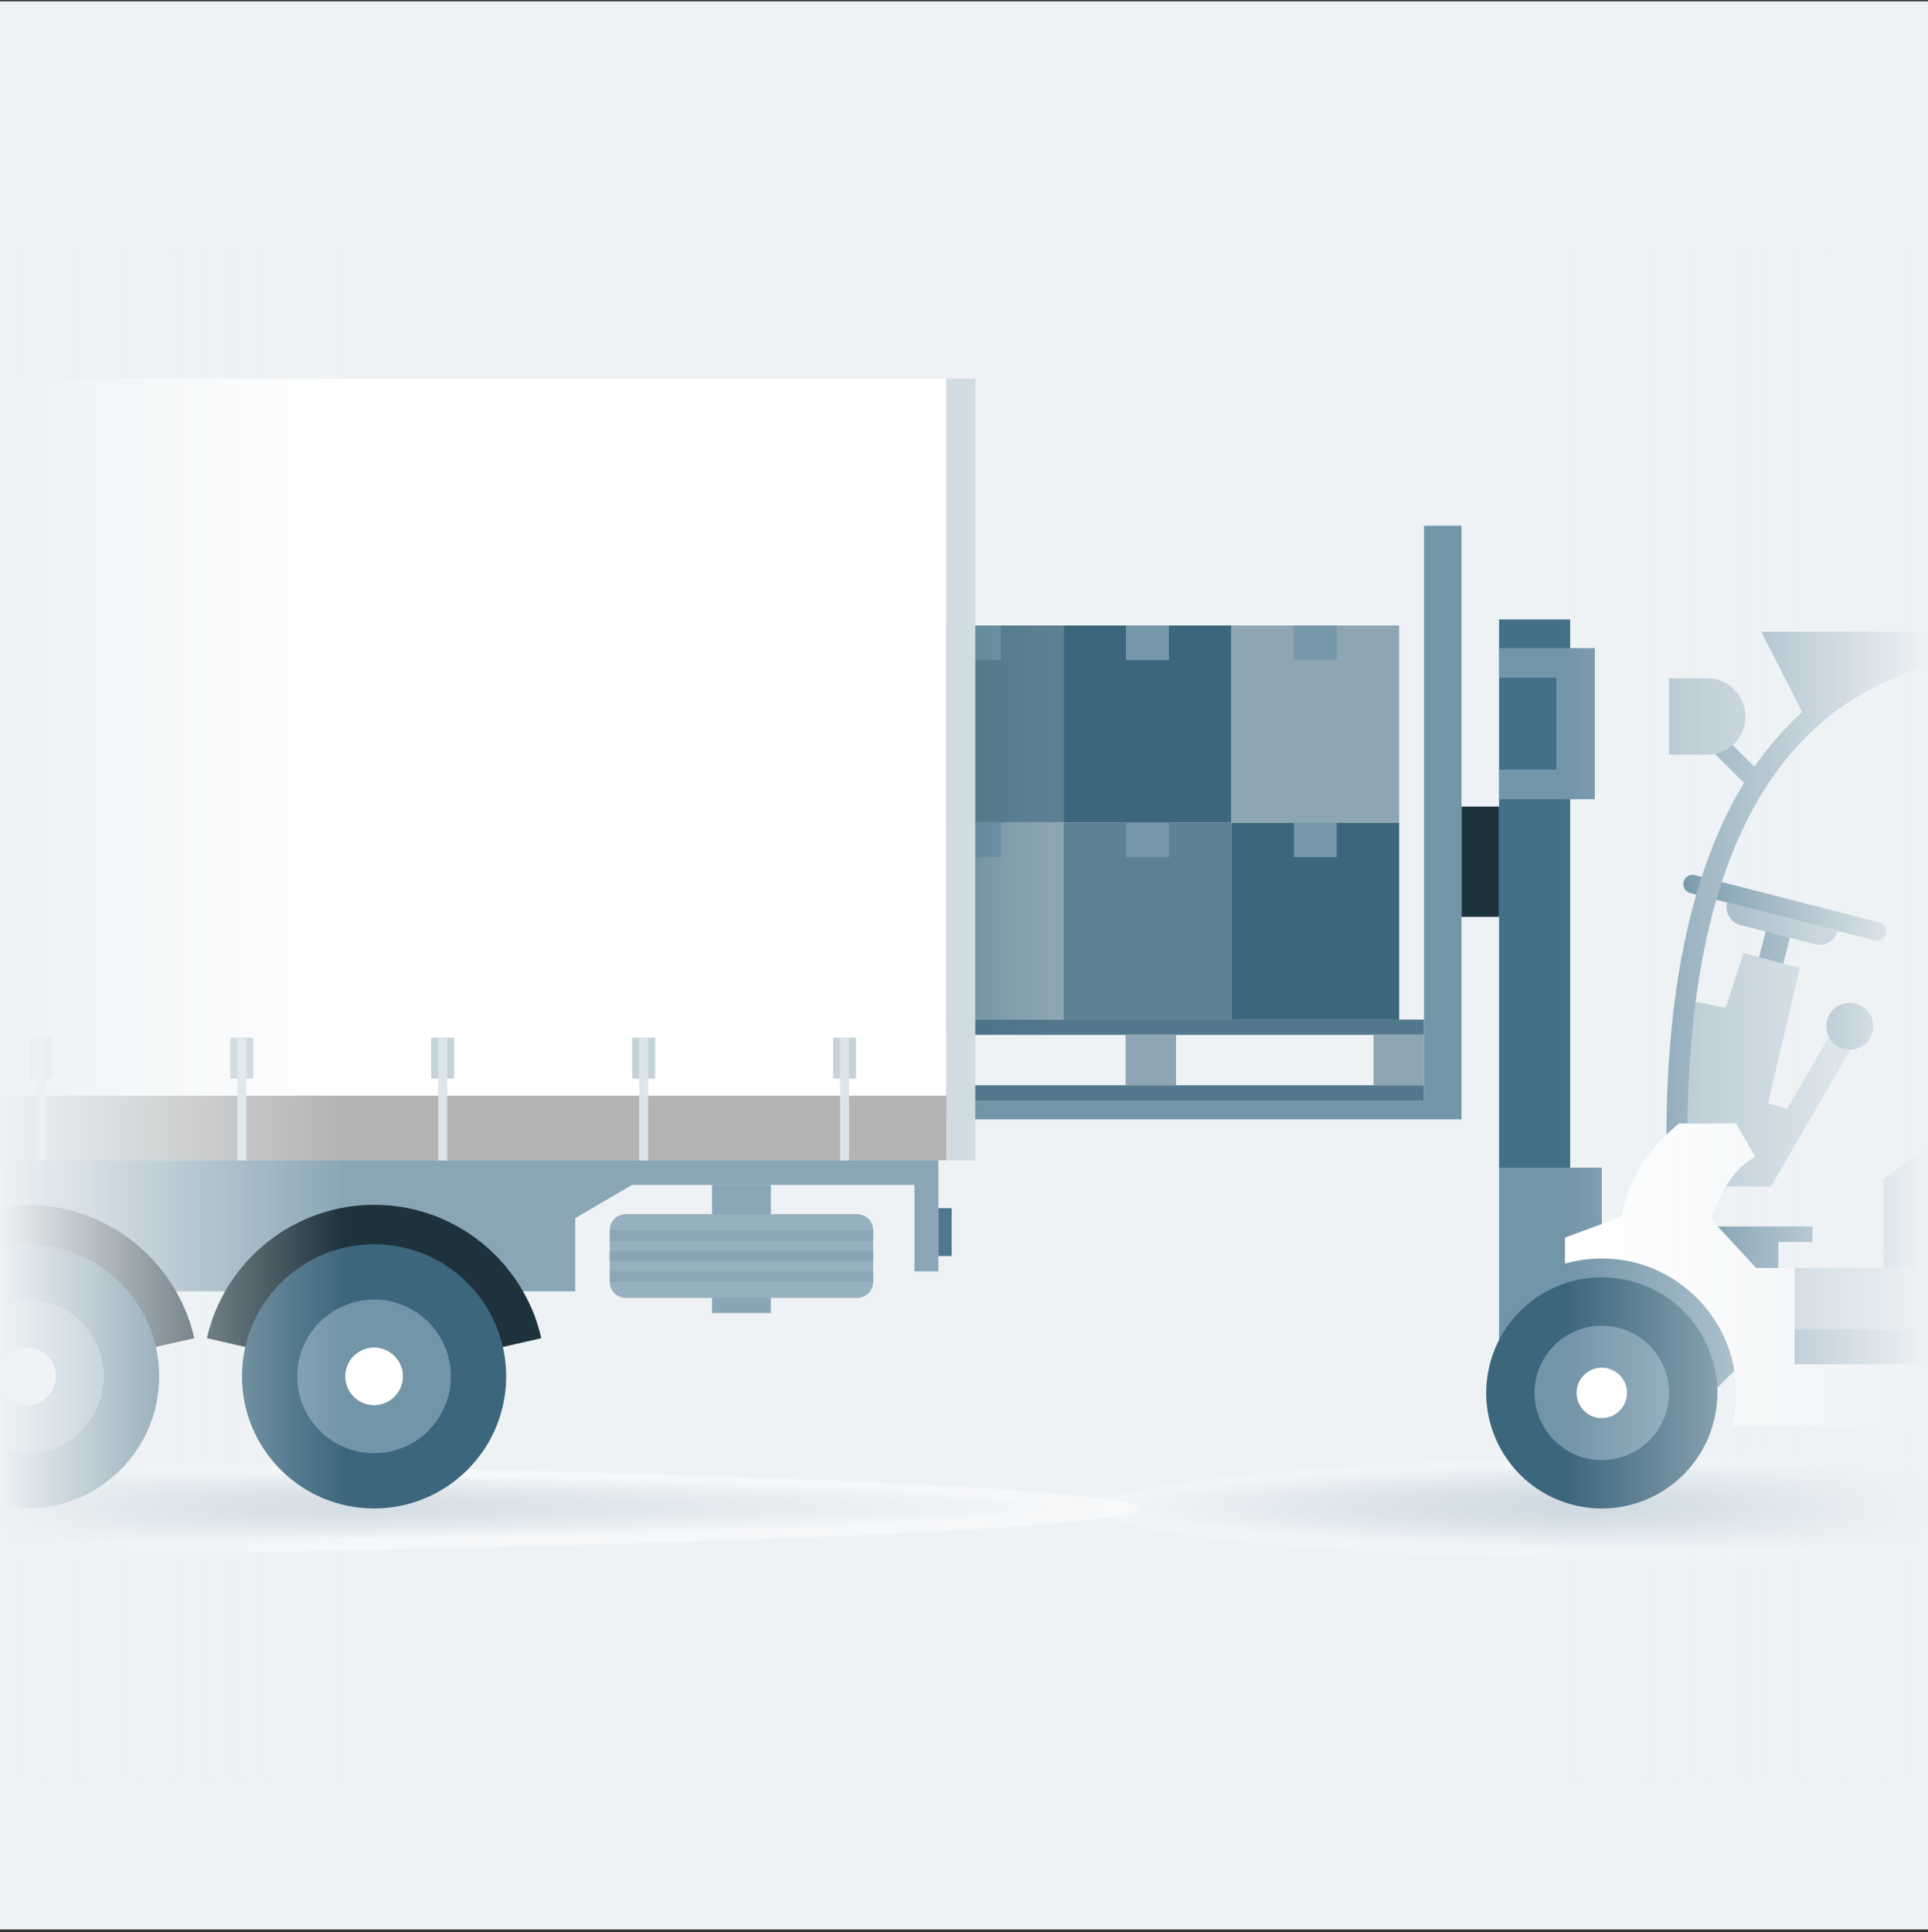 <svg width="480" height="481" viewBox="0 0 480 481" fill="none" xmlns="http://www.w3.org/2000/svg">
<rect x="0" y="0" width="480" height="481" fill="#333333" stroke="none"/>
<g clip-path="url(#clip0_146_3759)">
<rect width="480" height="480" transform="translate(0 0.333)" fill="#EEF2F5"/>
<path d="M354.522 270.17H218.511V273.982H354.522V270.17Z" fill="#53788C"/>
<path d="M354.522 253.804H218.511V257.616H354.522V253.804Z" fill="#53788C"/>
<path d="M231.065 257.616H218.511V270.17H231.065V257.616Z" fill="#8EA6B3"/>
<path d="M354.522 257.616H341.968V270.17H354.522V257.616Z" fill="#8EA6B3"/>
<path d="M292.794 257.616H280.239V270.17H292.794V257.616Z" fill="#8EA6B3"/>
<path d="M373.21 200.793H363.866V228.242H373.21V200.793Z" fill="#1D323C"/>
<path d="M354.522 130.865V273.982H226.369L221.942 278.654H354.522H357.473H363.866V130.865H354.522Z" fill="#7395A8"/>
<path d="M264.792 204.759H223.017V253.804H264.792V204.759Z" fill="#8EA6B3"/>
<path d="M249.26 204.759H238.549V213.378H249.26V204.759Z" fill="#7597A9"/>
<path d="M306.568 204.759H264.792V253.804H306.568V204.759Z" fill="#5D8092"/>
<path d="M291.035 204.759H280.325V213.378H291.035V204.759Z" fill="#7597A9"/>
<path d="M348.343 204.759H306.568V253.804H348.343V204.759Z" fill="#3C667C"/>
<path d="M332.811 204.759H322.1V213.378H332.811V204.759Z" fill="#7597A9"/>
<path d="M264.792 155.714H223.017V204.759H264.792V155.714Z" fill="#5D8092"/>
<path d="M249.26 155.714H238.549V164.333H249.26V155.714Z" fill="#7597A9"/>
<path d="M306.568 155.714H264.792V204.759H306.568V155.714Z" fill="#3C667C"/>
<path d="M291.035 155.714H280.325V164.333H291.035V155.714Z" fill="#7597A9"/>
<path d="M348.343 155.714H306.568V204.759H348.343V155.714Z" fill="#8EA6B3"/>
<path d="M332.811 155.714H322.1V164.333H332.811V155.714Z" fill="#7597A9"/>
<g style="mix-blend-mode:multiply" opacity="0.25">
<path style="mix-blend-mode:multiply" d="M432.579 388.665C520.051 388.665 590.96 382.781 590.96 375.523C590.96 368.265 520.051 362.381 432.579 362.381C345.108 362.381 274.198 368.265 274.198 375.523C274.198 382.781 345.108 388.665 432.579 388.665Z" fill="url(#paint0_radial_146_3759)"/>
</g>
<path d="M440.165 229.672L436.783 242.846L442.812 244.394L446.194 231.22L440.165 229.672Z" fill="#427089"/>
<path d="M466.708 234.106L420.799 222.32C419.566 222.003 418.823 220.747 419.139 219.513C419.456 218.28 420.712 217.537 421.946 217.854L467.854 229.64C469.088 229.957 469.831 231.213 469.514 232.446C469.197 233.68 467.941 234.423 466.708 234.106V234.106Z" fill="#427089"/>
<path d="M451.895 235.063L433.319 230.294C430.852 229.661 429.366 227.148 429.999 224.682L457.507 231.744C456.874 234.21 454.361 235.696 451.895 235.063V235.063Z" fill="#7395A8"/>
<path d="M420.424 249.066L429.645 250.91L434.071 237.262L448.088 240.951L440.157 274.701L444.838 276.078L440.895 295.357H413.784L420.424 249.066Z" fill="#A6BCC8"/>
<path d="M440.895 295.357L435.504 292.245L457.793 253.884L463.184 256.996L440.895 295.357Z" fill="#A6BCC8"/>
<path d="M460.534 261.306C463.759 261.306 466.374 258.692 466.374 255.466C466.374 252.241 463.759 249.626 460.534 249.626C457.308 249.626 454.694 252.241 454.694 255.466C454.694 258.692 457.308 261.306 460.534 261.306Z" fill="#427089"/>
<path d="M506.044 157.252H438.497L448.681 177.252C444.761 180.813 441.152 184.817 437.905 189.32C422.613 210.522 414.859 242.31 414.859 283.8H420.086C420.086 203.297 449.007 162.479 506.044 162.479L556.346 166.905V157.251H506.044V157.252Z" fill="#7395A8"/>
<path d="M424.112 305.316H451.223V309.189H442.739V317.982H432.227L424.112 305.316Z" fill="#427089"/>
<path d="M398.784 309.373V290.685H373.21V347.98H425.034L435.31 337.704H511.99L522.293 348.007H563.642L571.096 340.553V324.373H434.556L416.49 309.373H398.784Z" fill="#7395A8"/>
<path d="M426.768 353.436C430.459 337.981 420.922 322.46 405.467 318.769C390.013 315.078 374.492 324.615 370.801 340.07C367.11 355.525 376.646 371.045 392.101 374.736C407.556 378.427 423.077 368.891 426.768 353.436Z" fill="#3C667C"/>
<path d="M568.623 344.967H573.866L577.555 314.537L568.887 293.328L581.059 287.98V279.681H541.223V293.328L489.399 315.644V339.619H446.796V315.644H437.206L425.956 303.471C428.399 296.702 431.577 290.88 437.022 287.98L432.242 279.68H418.026C410.131 286.088 405.288 293.814 403.641 302.918L389.624 308.082V314.564C393.569 313.444 397.81 313.029 402.203 313.464C417.646 314.996 430.212 327.32 432.008 342.734C432.502 346.976 432.202 351.083 431.237 354.927H515.808C515.798 354.621 515.792 354.314 515.792 354.006C515.792 338.992 527.963 326.821 542.977 326.821C554.822 326.821 564.898 334.397 568.623 344.967H568.623Z" fill="white"/>
<path d="M398.784 363.482C408.023 363.482 415.513 355.992 415.513 346.753C415.513 337.514 408.023 330.024 398.784 330.024C389.545 330.024 382.055 337.514 382.055 346.753C382.055 355.992 389.545 363.482 398.784 363.482Z" fill="#7395A8"/>
<path d="M398.784 353.026C402.249 353.026 405.057 350.217 405.057 346.753C405.057 343.288 402.249 340.479 398.784 340.479C395.319 340.479 392.511 343.288 392.511 346.753C392.511 350.217 395.319 353.026 398.784 353.026Z" fill="white"/>
<path d="M489.399 315.644H446.797V339.619H489.399V315.644Z" fill="#A6BCC8"/>
<path d="M489.399 330.951H446.797V339.619H489.399V330.951Z" fill="#7395A8"/>
<path d="M468.928 315.644C468.743 315.644 468.928 293.512 468.928 293.512L488.105 279.68H541.223V293.328L489.399 315.643H468.928L468.928 315.644Z" fill="#7395A8"/>
<path d="M427.416 181.525L424.112 184.829L436.012 196.729L439.316 193.425L427.416 181.525Z" fill="#7395A8"/>
<path d="M425.034 187.897H415.513V168.855H425.034C430.293 168.855 434.555 173.118 434.555 178.376C434.555 183.635 430.293 187.898 425.034 187.898V187.897Z" fill="#A6BCC8"/>
<path d="M390.915 154.209H373.21V290.685H390.915V154.209Z" fill="#427089"/>
<path d="M373.21 161.34H397.063V198.963H373.21V191.585H387.473V168.718H373.21V161.34Z" fill="#7395A8"/>
<path style="mix-blend-mode:multiply" opacity="0.29" d="M241.705 257.616H263.666V155.714H241.705V257.616Z" fill="url(#paint1_linear_146_3759)"/>
<g style="mix-blend-mode:multiply" opacity="0.4">
<path style="mix-blend-mode:multiply" d="M-223.174 388.665C56.719 388.665 283.618 382.781 283.618 375.523C283.618 368.265 56.719 362.381 -223.174 362.381C-503.068 362.381 -729.967 368.265 -729.967 375.523C-729.967 382.781 -503.068 388.665 -223.174 388.665Z" fill="url(#paint2_radial_146_3759)"/>
</g>
<path d="M191.924 294.962H177.271V326.877H191.924V294.962Z" fill="#8AA6B6"/>
<path d="M-508.175 285.028V299.598H-453.203V317.481L-403.86 321.455V299.93H-138.81L-116.416 321.455H143.211V303.241L157.386 294.962H227.656V316.487H233.617V286.352L-508.175 285.028Z" fill="#8AA6B6"/>
<path d="M235.604 94.281H-515.46V288.865H235.604V94.281Z" fill="white"/>
<g style="mix-blend-mode:overlay" opacity="0.3">
<path d="M235.604 272.775H-515.46V288.865H235.604V272.775Z" fill="black"/>
</g>
<g style="mix-blend-mode:overlay" opacity="0.3">
<path d="M235.604 94.281H-515.46V102.326H235.604V94.281Z" fill="white"/>
</g>
<path d="M13.014 258.328H7.301V268.511H13.014V258.328Z" fill="#C4D3DA"/>
<path d="M11.275 258.328H9.04V288.865H11.275V258.328Z" fill="#DDE5EA"/>
<path d="M63.042 258.328H57.329V268.511H63.042V258.328Z" fill="#C4D3DA"/>
<path d="M61.303 258.328H59.068V288.865H61.303V258.328Z" fill="#DDE5EA"/>
<path d="M113.07 258.328H107.358V268.511H113.07V258.328Z" fill="#C4D3DA"/>
<path d="M111.331 258.328H109.096V288.865H111.331V258.328Z" fill="#DDE5EA"/>
<path d="M163.099 258.328H157.386V268.511H163.099V258.328Z" fill="#C4D3DA"/>
<path d="M161.36 258.328H159.125V288.865H161.36V258.328Z" fill="#DDE5EA"/>
<path d="M207.414 268.511H213.127V258.328H207.414V268.511Z" fill="#C4D3DA"/>
<path d="M209.153 288.865H211.388V258.328H209.153V288.865Z" fill="#DDE5EA"/>
<path d="M213.408 302.248H155.787C153.592 302.248 151.813 304.027 151.813 306.222V319.137C151.813 321.332 153.592 323.111 155.787 323.111H213.408C215.603 323.111 217.382 321.332 217.382 319.137V306.222C217.382 304.027 215.603 302.248 213.408 302.248Z" fill="#97B0BE"/>
<path d="M217.382 316.487H151.813V319.137H217.382V316.487Z" fill="#8AA6B6"/>
<path d="M217.382 311.354H151.813V314.004H217.382V311.354Z" fill="#8AA6B6"/>
<path d="M217.382 306.222H151.813V308.871H217.382V306.222Z" fill="#8AA6B6"/>
<path d="M236.929 300.757H233.617V312.679H236.929V300.757Z" fill="#4D7990"/>
<path d="M242.807 94.281H235.604V288.865H242.807V94.281Z" fill="#D0DBE2"/>
<path d="M48.359 333.139L6.749 342.638L-34.88 333.139C-34.645 332.059 -34.37 330.999 -34.036 329.959C-33.624 328.605 -33.153 327.29 -32.603 326.014C-31.779 324.11 -30.837 322.265 -29.777 320.499C-29.777 320.499 -29.797 320.499 -29.777 320.479C-28.815 318.928 -27.755 317.437 -26.617 316.024C-26.48 315.847 -26.342 315.67 -26.205 315.494C-26.218 315.481 -26.218 315.474 -26.205 315.474C-23.143 311.784 -19.492 308.624 -15.41 306.112C-15.41 306.099 -15.403 306.099 -15.39 306.112C-14.213 305.405 -13.015 304.758 -11.779 304.169C-9.894 303.246 -7.952 302.481 -5.93 301.853C-4.615 301.441 -3.241 301.087 -1.867 300.793C0.92 300.224 3.805 299.929 6.749 299.929C9.694 299.929 12.579 300.224 15.366 300.793C16.739 301.087 18.093 301.441 19.428 301.853C20.783 302.265 22.098 302.736 23.374 303.286C24.021 303.58 24.649 303.855 25.277 304.169C26.514 304.758 27.711 305.405 28.869 306.112C28.882 306.099 28.889 306.099 28.889 306.112C32.971 308.624 36.622 311.784 39.684 315.474C39.697 315.474 39.697 315.481 39.684 315.494C39.821 315.67 39.959 315.847 40.096 316.024C41.234 317.437 42.294 318.929 43.256 320.479C43.276 320.499 43.256 320.499 43.256 320.499C44.316 322.265 45.258 324.11 46.083 326.014C46.632 327.29 47.103 328.605 47.515 329.959C47.849 330.999 48.123 332.059 48.359 333.139H48.359Z" fill="#1D323C"/>
<path d="M29.993 365.891C42.835 353.049 42.835 332.227 29.993 319.385C17.15 306.543 -3.671 306.543 -16.514 319.385C-29.356 332.227 -29.356 353.049 -16.514 365.891C-3.671 378.734 17.15 378.734 29.993 365.891Z" fill="#3C667C"/>
<path d="M6.74 361.76C17.3 361.76 25.861 353.199 25.861 342.638C25.861 332.078 17.3 323.517 6.74 323.517C-3.821 323.517 -12.382 332.078 -12.382 342.638C-12.382 353.199 -3.821 361.76 6.74 361.76Z" fill="#7395A8"/>
<path d="M13.91 342.638C13.91 346.599 10.7 349.809 6.74 349.809C2.779 349.809 -0.431 346.599 -0.431 342.638C-0.431 338.678 2.779 335.468 6.74 335.468C10.7 335.468 13.91 338.678 13.91 342.638Z" fill="white"/>
<path d="M134.754 333.139L93.145 342.638L51.516 333.139C51.751 332.059 52.026 330.999 52.359 329.959C52.772 328.605 53.242 327.29 53.792 326.014C54.616 324.11 55.559 322.265 56.618 320.499C56.618 320.499 56.599 320.499 56.618 320.479C57.58 318.928 58.64 317.437 59.779 316.024C59.916 315.847 60.053 315.67 60.191 315.494C60.178 315.481 60.178 315.474 60.191 315.474C63.253 311.784 66.903 308.624 70.986 306.112C70.986 306.099 70.992 306.099 71.005 306.112C72.183 305.405 73.38 304.758 74.617 304.169C76.501 303.246 78.444 302.481 80.466 301.853C81.781 301.441 83.155 301.087 84.528 300.793C87.315 300.224 90.201 299.929 93.145 299.929C96.089 299.929 98.974 300.224 101.761 300.793C103.135 301.087 104.489 301.441 105.824 301.853C107.178 302.265 108.493 302.736 109.769 303.286C110.417 303.58 111.045 303.855 111.673 304.169C112.909 304.758 114.107 305.405 115.265 306.112C115.278 306.099 115.284 306.099 115.284 306.112C119.367 308.624 123.018 311.784 126.079 315.474C126.093 315.474 126.093 315.481 126.079 315.494C126.217 315.67 126.354 315.847 126.492 316.024C127.63 317.437 128.69 318.929 129.651 320.479C129.671 320.499 129.651 320.499 129.651 320.499C130.711 322.265 131.653 324.11 132.478 326.014C133.027 327.29 133.498 328.605 133.911 329.959C134.244 330.999 134.519 332.059 134.755 333.139H134.754Z" fill="#1D323C"/>
<path d="M116.388 365.891C129.23 353.049 129.23 332.227 116.388 319.385C103.546 306.543 82.724 306.543 69.882 319.385C57.039 332.227 57.039 353.049 69.882 365.891C82.724 378.734 103.546 378.734 116.388 365.891Z" fill="#3C667C"/>
<path d="M93.135 361.76C103.695 361.76 112.256 353.199 112.256 342.638C112.256 332.078 103.695 323.517 93.135 323.517C82.574 323.517 74.013 332.078 74.013 342.638C74.013 353.199 82.574 361.76 93.135 361.76Z" fill="#7395A8"/>
<path d="M100.305 342.638C100.305 346.599 97.095 349.809 93.135 349.809C89.174 349.809 85.964 346.599 85.964 342.638C85.964 338.678 89.175 335.468 93.135 335.468C97.095 335.468 100.305 338.678 100.305 342.638Z" fill="white"/>
<path d="M390 442.333H480L480 62.334H390L390 442.333Z" fill="url(#paint3_linear_146_3759)"/>
<path d="M0 442.333H86L86 62.334H0L0 442.333Z" fill="url(#paint4_linear_146_3759)"/>
</g>
<defs>
<radialGradient id="paint0_radial_146_3759" cx="0" cy="0" r="1" gradientUnits="userSpaceOnUse" gradientTransform="translate(432.601 375.045) scale(151.771 10.776)">
<stop stop-color="#5E859B"/>
<stop offset="0.127" stop-color="#63899E"/>
<stop offset="0.292" stop-color="#7495A8"/>
<stop offset="0.479" stop-color="#8FAAB9"/>
<stop offset="0.682" stop-color="#B5C6D1"/>
<stop offset="0.896" stop-color="#E4EBEE"/>
<stop offset="1" stop-color="white"/>
</radialGradient>
<linearGradient id="paint1_linear_146_3759" x1="263.666" y1="206.665" x2="241.705" y2="206.665" gradientUnits="userSpaceOnUse">
<stop stop-color="#3C667C" stop-opacity="0"/>
<stop offset="0.159" stop-color="#3C667C" stop-opacity="0.102"/>
<stop offset="0.452" stop-color="#3C667C" stop-opacity="0.374"/>
<stop offset="0.843" stop-color="#3C667C" stop-opacity="0.809"/>
<stop offset="1" stop-color="#3C667C"/>
</linearGradient>
<radialGradient id="paint2_radial_146_3759" cx="0" cy="0" r="1" gradientUnits="userSpaceOnUse" gradientTransform="translate(-223.198 375.045) scale(485.649 10.776)">
<stop stop-color="#5E859B"/>
<stop offset="0.127" stop-color="#63899E"/>
<stop offset="0.292" stop-color="#7495A8"/>
<stop offset="0.479" stop-color="#8FAAB9"/>
<stop offset="0.682" stop-color="#B5C6D1"/>
<stop offset="0.896" stop-color="#E4EBEE"/>
<stop offset="1" stop-color="white"/>
</radialGradient>
<linearGradient id="paint3_linear_146_3759" x1="480" y1="252.333" x2="390" y2="252.333" gradientUnits="userSpaceOnUse">
<stop stop-color="#EEF2F5"/>
<stop offset="1" stop-color="#EEF2F5" stop-opacity="0"/>
</linearGradient>
<linearGradient id="paint4_linear_146_3759" x1="86" y1="252.333" x2="0" y2="252.333" gradientUnits="userSpaceOnUse">
<stop stop-color="#EEF2F5" stop-opacity="0"/>
<stop offset="1" stop-color="#EEF2F5"/>
</linearGradient>
<clipPath id="clip0_146_3759">
<rect width="480" height="480" fill="white" transform="translate(0 0.333)"/>
</clipPath>
</defs>
</svg>
